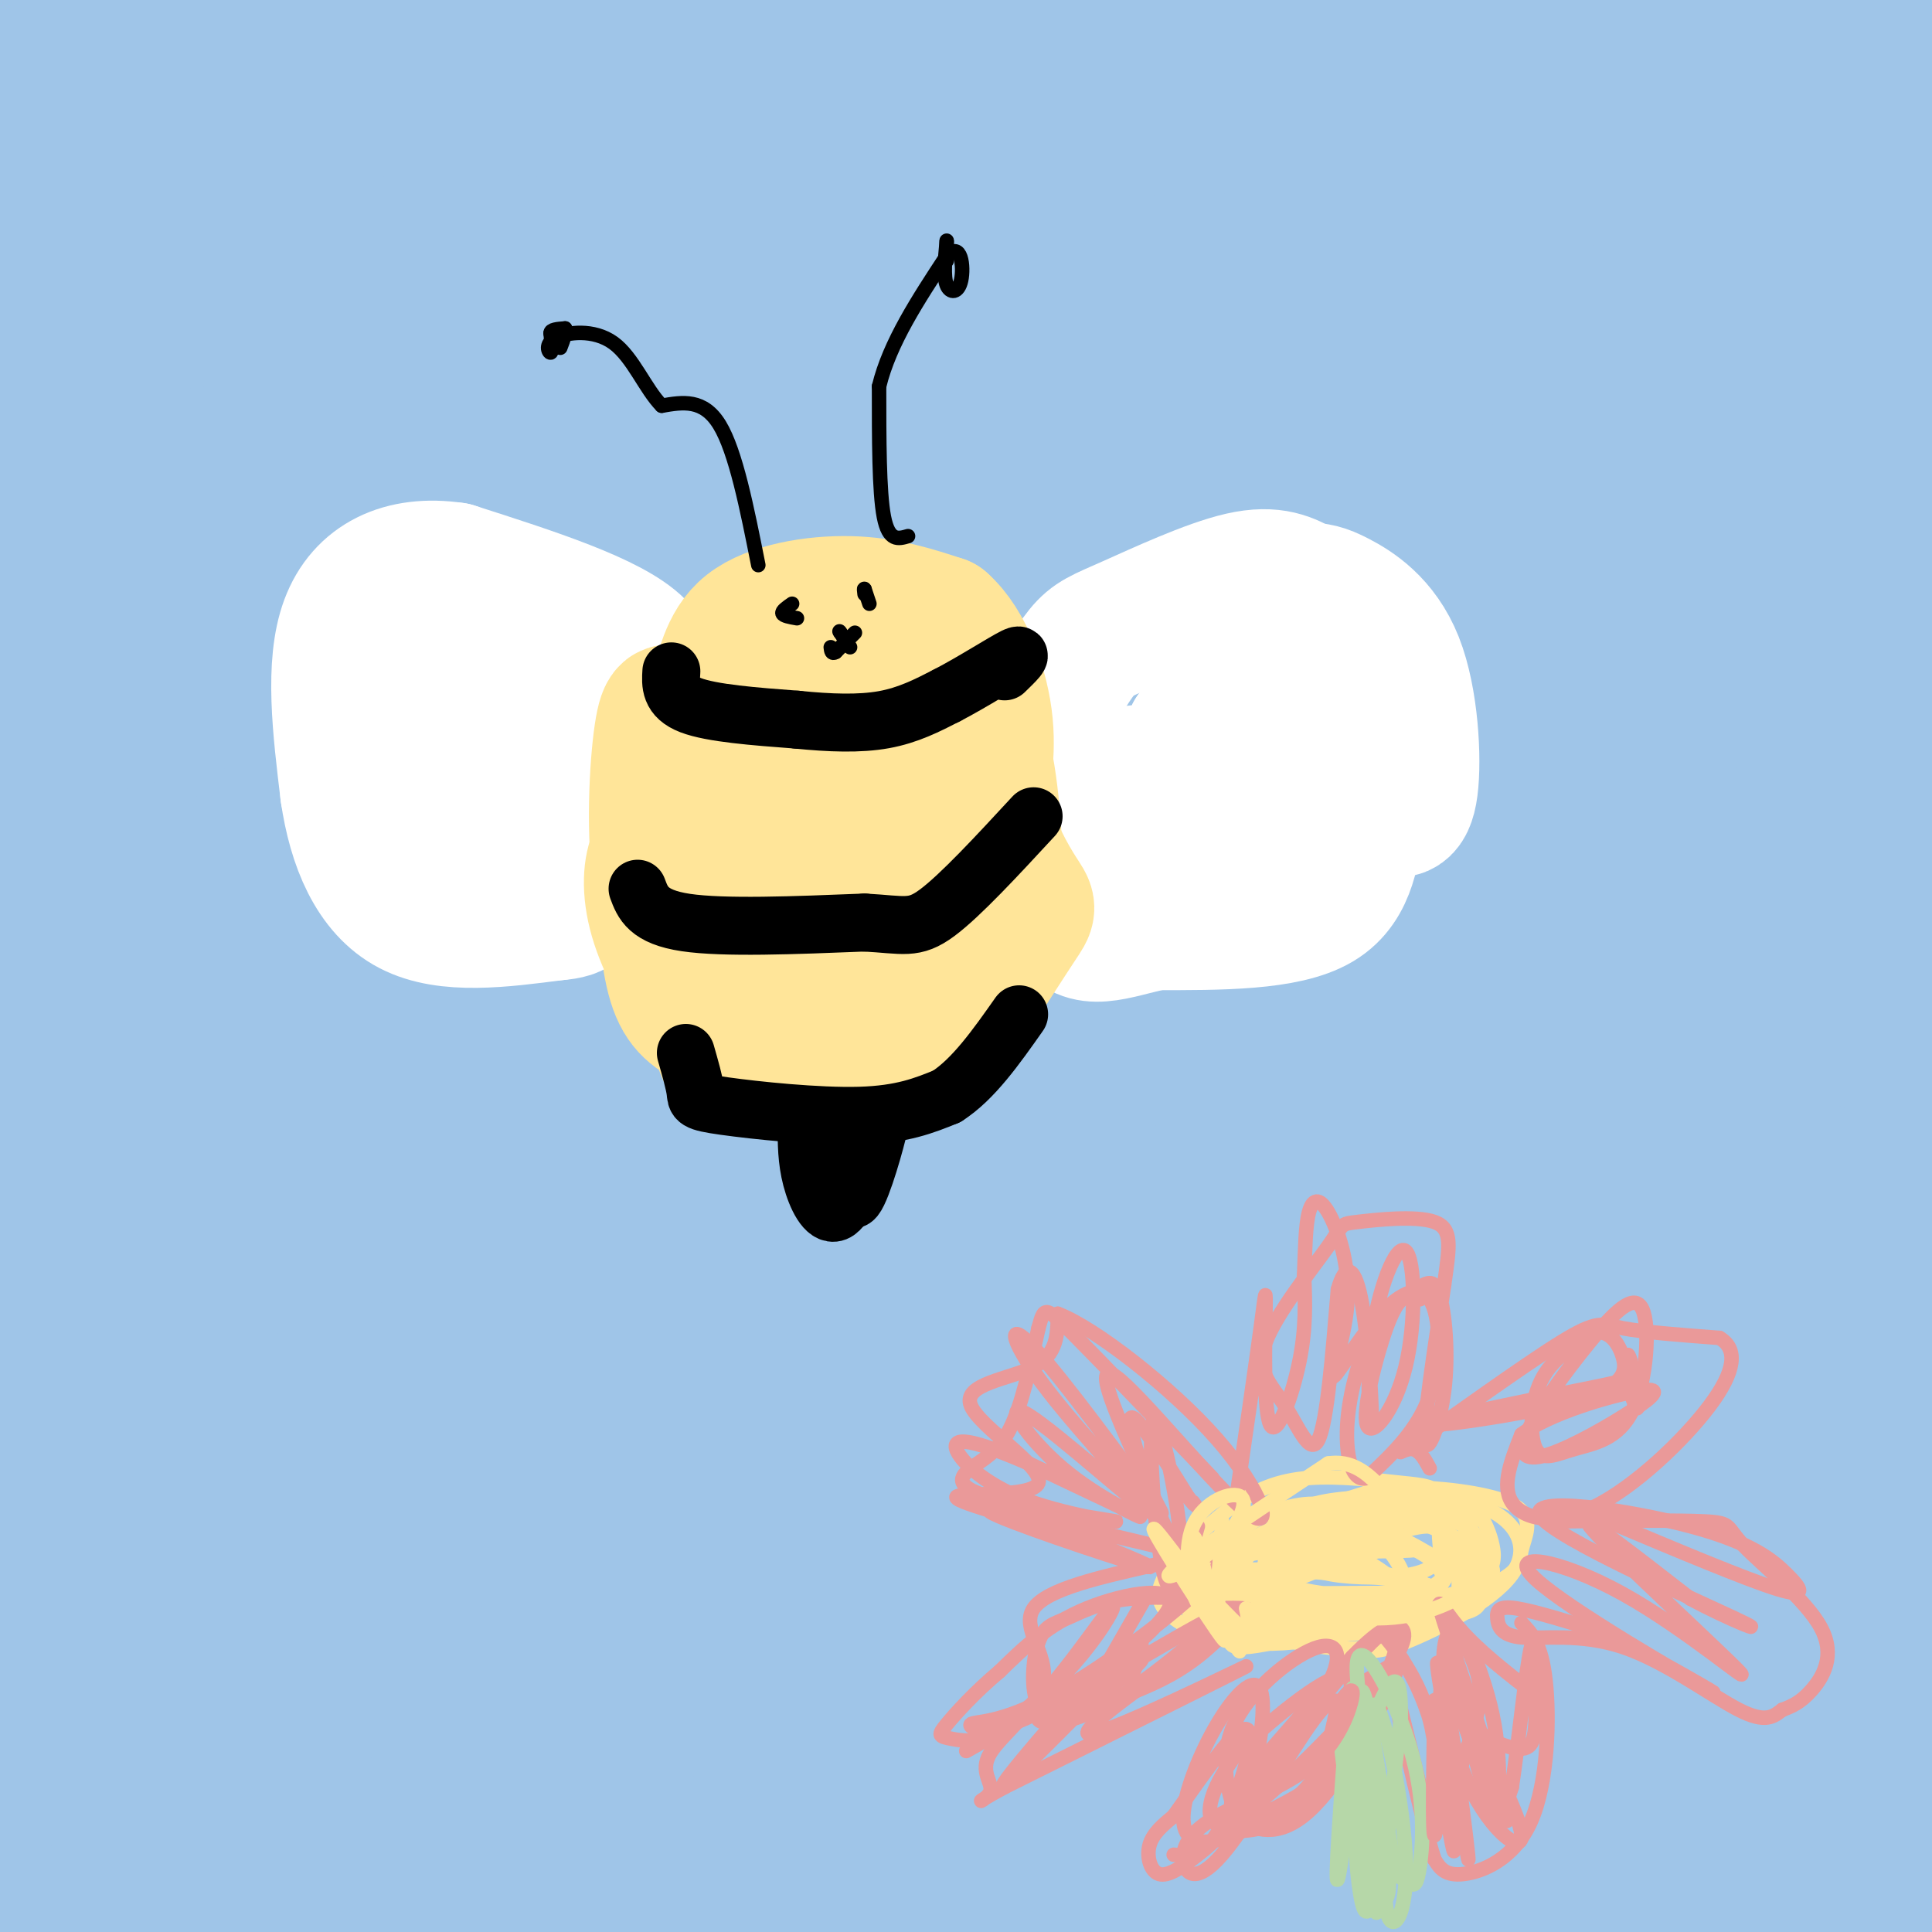 <svg viewBox='0 0 400 400' version='1.1' xmlns='http://www.w3.org/2000/svg' xmlns:xlink='http://www.w3.org/1999/xlink'><rect x="0" y="0" width="400" height="400" fill="#808080" stroke="none"/><g fill='none' stroke='#9fc5e8' stroke-width='28' stroke-linecap='round' stroke-linejoin='round'><path d='M58,57c-1.168,-1.247 -2.335,-2.495 4,-4c6.335,-1.505 20.174,-3.268 22,-4c1.826,-0.732 -8.360,-0.432 36,-2c44.360,-1.568 143.268,-5.003 206,-4c62.732,1.003 89.290,6.446 100,10c10.710,3.554 5.572,5.221 -23,3c-28.572,-2.221 -80.577,-8.329 -176,-8c-95.423,0.329 -234.264,7.094 -252,5c-17.736,-2.094 85.632,-13.047 189,-24'/><path d='M164,29c85.471,-4.532 204.650,-3.861 243,-5c38.350,-1.139 -4.128,-4.088 -20,-6c-15.872,-1.912 -5.138,-2.788 -39,-4c-33.862,-1.212 -112.320,-2.761 -147,-4c-34.680,-1.239 -25.582,-2.168 -66,3c-40.418,5.168 -130.352,16.432 -172,21c-41.648,4.568 -35.011,2.439 -23,-2c12.011,-4.439 29.395,-11.190 49,-16c19.605,-4.810 41.432,-7.680 108,-9c66.568,-1.320 177.877,-1.092 238,0c60.123,1.092 69.062,3.046 78,5'/><path d='M413,12c10.887,1.608 -0.895,3.128 -40,0c-39.105,-3.128 -105.533,-10.904 -162,-15c-56.467,-4.096 -102.972,-4.514 -160,-1c-57.028,3.514 -124.579,10.958 -145,16c-20.421,5.042 6.287,7.681 41,7c34.713,-0.681 77.432,-4.684 190,-1c112.568,3.684 294.987,15.053 310,15c15.013,-0.053 -137.378,-11.530 -211,-16c-73.622,-4.470 -68.475,-1.934 -95,1c-26.525,2.934 -84.721,6.267 -131,12c-46.279,5.733 -80.639,13.867 -115,22'/><path d='M-105,52c-21.416,4.887 -17.456,6.105 -14,7c3.456,0.895 6.406,1.469 -2,5c-8.406,3.531 -28.170,10.021 28,10c56.170,-0.021 188.274,-6.552 308,-7c119.726,-0.448 227.075,5.189 196,3c-31.075,-2.189 -200.573,-12.202 -269,-17c-68.427,-4.798 -35.783,-4.380 -76,-1c-40.217,3.380 -153.297,9.724 -199,13c-45.703,3.276 -24.031,3.486 29,3c53.031,-0.486 137.421,-1.666 201,-1c63.579,0.666 106.348,3.179 151,8c44.652,4.821 91.186,11.949 125,18c33.814,6.051 54.907,11.026 76,16'/><path d='M449,109c18.204,3.689 25.713,4.913 21,6c-4.713,1.087 -21.648,2.037 -54,-1c-32.352,-3.037 -80.122,-10.063 -128,-14c-47.878,-3.937 -95.864,-4.786 -133,-6c-37.136,-1.214 -63.423,-2.792 -110,0c-46.577,2.792 -113.445,9.956 -156,16c-42.555,6.044 -60.796,10.969 -69,14c-8.204,3.031 -6.371,4.166 26,1c32.371,-3.166 95.279,-10.635 166,-14c70.721,-3.365 149.254,-2.627 210,-2c60.746,0.627 103.705,1.143 141,5c37.295,3.857 68.927,11.053 85,15c16.073,3.947 16.586,4.643 -22,3c-38.586,-1.643 -116.270,-5.626 -156,-8c-39.730,-2.374 -41.504,-3.139 -107,-1c-65.496,2.139 -194.713,7.183 -261,12c-66.287,4.817 -69.643,9.409 -73,14'/><path d='M-171,149c-30.503,4.021 -70.260,7.074 -19,4c51.260,-3.074 193.537,-12.273 266,-16c72.463,-3.727 75.113,-1.981 115,2c39.887,3.981 117.013,10.196 179,18c61.987,7.804 108.835,17.196 87,15c-21.835,-2.196 -112.354,-15.982 -198,-21c-85.646,-5.018 -166.419,-1.270 -217,0c-50.581,1.270 -70.969,0.063 -109,4c-38.031,3.937 -93.704,13.019 -112,18c-18.296,4.981 0.787,5.861 52,5c51.213,-0.861 134.557,-3.463 228,0c93.443,3.463 196.984,12.989 254,20c57.016,7.011 67.508,11.505 78,16'/><path d='M433,214c27.640,4.534 57.738,7.870 3,0c-54.738,-7.870 -194.314,-26.945 -298,-35c-103.686,-8.055 -171.481,-5.089 -222,-1c-50.519,4.089 -83.760,9.300 -85,12c-1.240,2.700 29.521,2.888 71,1c41.479,-1.888 93.677,-5.854 133,-8c39.323,-2.146 65.772,-2.474 108,0c42.228,2.474 100.234,7.750 159,10c58.766,2.250 118.291,1.474 136,-2c17.709,-3.474 -6.397,-9.647 -23,-15c-16.603,-5.353 -25.703,-9.886 -70,-17c-44.297,-7.114 -123.789,-16.810 -187,-21c-63.211,-4.190 -110.139,-2.876 -150,0c-39.861,2.876 -72.655,7.313 -92,10c-19.345,2.687 -25.241,3.625 -20,6c5.241,2.375 21.621,6.188 38,10'/><path d='M-66,164c34.326,1.594 101.142,0.578 200,14c98.858,13.422 229.758,41.283 275,50c45.242,8.717 4.826,-1.710 -16,-8c-20.826,-6.290 -22.061,-8.445 -64,-17c-41.939,-8.555 -124.583,-23.511 -183,-31c-58.417,-7.489 -92.606,-7.512 -123,-7c-30.394,0.512 -56.992,1.559 -67,3c-10.008,1.441 -3.424,3.277 31,4c34.424,0.723 96.689,0.334 145,3c48.311,2.666 82.667,8.386 138,13c55.333,4.614 131.642,8.120 154,7c22.358,-1.120 -9.236,-6.866 -18,-9c-8.764,-2.134 5.300,-0.654 -25,-6c-30.300,-5.346 -104.965,-17.516 -150,-23c-45.035,-5.484 -60.438,-4.281 -79,-3c-18.562,1.281 -40.281,2.641 -62,4'/><path d='M90,158c-19.070,2.483 -35.744,6.692 -37,9c-1.256,2.308 12.908,2.716 -1,4c-13.908,1.284 -55.886,3.444 32,8c87.886,4.556 305.638,11.508 294,14c-11.638,2.492 -252.666,0.526 -309,-2c-56.334,-2.526 72.027,-5.610 169,-5c96.973,0.610 162.560,4.916 193,6c30.440,1.084 25.734,-1.054 25,-2c-0.734,-0.946 2.505,-0.699 3,-2c0.495,-1.301 -1.752,-4.151 -4,-7'/><path d='M455,181c-8.494,-4.213 -27.729,-11.244 -44,-16c-16.271,-4.756 -29.576,-7.237 -54,-12c-24.424,-4.763 -59.965,-11.809 -93,-17c-33.035,-5.191 -63.563,-8.529 -83,-10c-19.437,-1.471 -27.784,-1.077 -10,0c17.784,1.077 61.697,2.837 127,10c65.303,7.163 151.995,19.730 170,21c18.005,1.270 -32.677,-8.756 -69,-15c-36.323,-6.244 -58.287,-8.707 -105,-10c-46.713,-1.293 -118.174,-1.416 -158,0c-39.826,1.416 -48.017,4.371 -70,9c-21.983,4.629 -57.758,10.931 -80,17c-22.242,6.069 -30.950,11.903 -29,16c1.950,4.097 14.557,6.456 49,6c34.443,-0.456 90.721,-3.728 147,-7'/><path d='M153,173c61.684,-1.138 142.393,-0.483 175,-1c32.607,-0.517 17.111,-2.207 36,3c18.889,5.207 72.162,17.312 94,23c21.838,5.688 12.239,4.958 6,5c-6.239,0.042 -9.120,0.857 -4,3c5.120,2.143 18.240,5.613 -43,1c-61.240,-4.613 -196.841,-17.308 -255,-23c-58.159,-5.692 -38.875,-4.381 -77,-1c-38.125,3.381 -133.659,8.833 -181,13c-47.341,4.167 -46.491,7.051 -42,10c4.491,2.949 12.622,5.965 17,8c4.378,2.035 5.004,3.091 66,2c60.996,-1.091 182.364,-4.328 283,1c100.636,5.328 180.542,19.222 205,22c24.458,2.778 -6.530,-5.560 -44,-15c-37.470,-9.440 -81.420,-19.983 -131,-26c-49.580,-6.017 -104.790,-7.509 -160,-9'/><path d='M98,189c-49.296,-1.438 -92.535,-0.532 -133,2c-40.465,2.532 -78.157,6.690 -108,9c-29.843,2.310 -51.839,2.772 10,7c61.839,4.228 207.513,12.221 290,18c82.487,5.779 101.787,9.344 151,18c49.213,8.656 128.340,22.402 158,27c29.660,4.598 9.853,0.048 -2,-4c-11.853,-4.048 -15.753,-7.595 -62,-18c-46.247,-10.405 -134.840,-27.668 -186,-37c-51.160,-9.332 -64.886,-10.731 -103,-12c-38.114,-1.269 -100.618,-2.407 -136,-3c-35.382,-0.593 -43.644,-0.642 -56,2c-12.356,2.642 -28.807,7.976 -54,9c-25.193,1.024 -59.129,-2.263 12,6c71.129,8.263 247.323,28.075 339,40c91.677,11.925 98.839,15.962 106,20'/><path d='M324,273c55.341,10.533 140.693,26.865 142,25c1.307,-1.865 -81.431,-21.927 -146,-34c-64.569,-12.073 -110.967,-16.157 -140,-20c-29.033,-3.843 -40.700,-7.444 -104,-8c-63.300,-0.556 -178.233,1.934 -177,2c1.233,0.066 118.633,-2.293 183,-3c64.367,-0.707 75.702,0.236 142,10c66.298,9.764 187.561,28.348 208,31c20.439,2.652 -59.944,-10.629 -117,-18c-57.056,-7.371 -90.784,-8.831 -140,-11c-49.216,-2.169 -113.919,-5.048 -168,-4c-54.081,1.048 -97.541,6.024 -141,11'/><path d='M-134,254c-36.780,4.753 -58.229,11.136 -4,15c54.229,3.864 184.138,5.209 278,13c93.862,7.791 151.679,22.028 200,30c48.321,7.972 87.147,9.677 95,7c7.853,-2.677 -15.267,-9.738 -40,-17c-24.733,-7.262 -51.078,-14.725 -81,-19c-29.922,-4.275 -63.420,-5.363 -94,-10c-30.580,-4.637 -58.241,-12.824 -93,-16c-34.759,-3.176 -76.618,-1.342 -119,1c-42.382,2.342 -85.289,5.190 -106,8c-20.711,2.810 -19.226,5.582 30,7c49.226,1.418 146.195,1.483 211,2c64.805,0.517 97.448,1.485 151,7c53.552,5.515 128.015,15.576 140,16c11.985,0.424 -38.507,-8.788 -89,-18'/><path d='M345,280c-58.858,-8.820 -161.504,-21.869 -234,-24c-72.496,-2.131 -114.844,6.654 -146,13c-31.156,6.346 -51.121,10.251 -59,12c-7.879,1.749 -3.671,1.343 4,4c7.671,2.657 18.805,8.378 53,9c34.195,0.622 91.451,-3.854 201,8c109.549,11.854 271.391,40.039 294,41c22.609,0.961 -94.016,-25.300 -184,-39c-89.984,-13.700 -153.325,-14.837 -216,-14c-62.675,0.837 -124.682,3.648 -157,5c-32.318,1.352 -34.948,1.243 19,5c53.948,3.757 164.474,11.378 275,19'/><path d='M195,319c100.804,14.228 215.313,40.297 243,46c27.687,5.703 -31.450,-8.960 -96,-22c-64.550,-13.040 -134.514,-24.456 -193,-30c-58.486,-5.544 -105.496,-5.216 -140,-5c-34.504,0.216 -56.503,0.322 -70,2c-13.497,1.678 -18.493,4.930 -37,7c-18.507,2.070 -50.524,2.958 12,13c62.524,10.042 219.591,29.238 292,38c72.409,8.762 60.162,7.091 92,14c31.838,6.909 107.761,22.398 97,20c-10.761,-2.398 -108.205,-22.684 -159,-33c-50.795,-10.316 -54.941,-10.662 -93,-14c-38.059,-3.338 -110.029,-9.669 -182,-16'/><path d='M-39,339c-36.961,-2.756 -38.363,-1.646 -20,-2c18.363,-0.354 56.492,-2.171 162,8c105.508,10.171 278.397,32.332 330,34c51.603,1.668 -18.079,-17.156 -77,-30c-58.921,-12.844 -107.080,-19.707 -133,-24c-25.920,-4.293 -29.602,-6.016 -62,-7c-32.398,-0.984 -93.512,-1.229 -137,2c-43.488,3.229 -69.350,9.931 -78,13c-8.650,3.069 -0.089,2.504 0,5c0.089,2.496 -8.294,8.054 47,16c55.294,7.946 174.267,18.281 259,30c84.733,11.719 135.227,24.822 154,29c18.773,4.178 5.823,-0.567 -9,-7c-14.823,-6.433 -31.521,-14.552 -65,-23c-33.479,-8.448 -83.740,-17.224 -134,-26'/><path d='M198,357c-30.868,-6.494 -41.037,-9.730 -108,-16c-66.963,-6.270 -190.720,-15.575 -122,-5c68.720,10.575 329.916,41.029 417,48c87.084,6.971 0.054,-9.542 -59,-21c-59.054,-11.458 -90.133,-17.861 -120,-22c-29.867,-4.139 -58.522,-6.015 -84,-7c-25.478,-0.985 -47.778,-1.080 -67,0c-19.222,1.080 -35.368,3.334 -39,6c-3.632,2.666 5.248,5.745 2,8c-3.248,2.255 -18.623,3.687 40,9c58.623,5.313 191.245,14.507 238,16c46.755,1.493 7.644,-4.716 -12,-8c-19.644,-3.284 -19.822,-3.642 -20,-4'/><path d='M264,361c-21.210,-3.423 -64.236,-9.979 -97,-13c-32.764,-3.021 -55.265,-2.506 -71,-1c-15.735,1.506 -24.705,4.002 -36,5c-11.295,0.998 -24.917,0.499 17,7c41.917,6.501 139.372,20.001 148,21c8.628,0.999 -71.571,-10.503 -111,-16c-39.429,-5.497 -38.087,-4.990 -53,-3c-14.913,1.990 -46.082,5.461 -55,9c-8.918,3.539 4.414,7.144 16,8c11.586,0.856 21.427,-1.039 59,3c37.573,4.039 102.878,14.011 110,15c7.122,0.989 -43.939,-7.006 -95,-15'/><path d='M96,381c-50.729,-4.148 -130.053,-7.017 -105,-4c25.053,3.017 154.482,11.919 197,13c42.518,1.081 -1.875,-5.658 -71,-10c-69.125,-4.342 -162.982,-6.288 -139,-1c23.982,5.288 165.803,17.808 175,21c9.197,3.192 -114.229,-2.945 -159,-5c-44.771,-2.055 -10.885,-0.027 23,2'/><path d='M17,397c31.167,0.327 97.584,0.143 156,2c58.416,1.857 108.833,5.754 60,5c-48.833,-0.754 -196.914,-6.161 -214,-9c-17.086,-2.839 96.823,-3.111 159,-2c62.177,1.111 72.622,3.603 83,6c10.378,2.397 20.689,4.698 31,7'/></g>
<g fill='none' stroke='#ffe599' stroke-width='28' stroke-linecap='round' stroke-linejoin='round'><path d='M151,191c-2.082,-0.415 -4.163,-0.829 -5,-2c-0.837,-1.171 -0.429,-3.098 0,-11c0.429,-7.902 0.877,-21.780 6,-30c5.123,-8.220 14.919,-10.781 20,-7c5.081,3.781 5.447,13.905 5,22c-0.447,8.095 -1.708,14.161 -3,20c-1.292,5.839 -2.614,11.452 -5,15c-2.386,3.548 -5.835,5.032 -8,7c-2.165,1.968 -3.047,4.419 -4,0c-0.953,-4.419 -1.976,-15.710 -3,-27'/><path d='M154,178c0.141,-10.156 1.992,-22.045 6,-28c4.008,-5.955 10.172,-5.974 14,-5c3.828,0.974 5.319,2.941 7,10c1.681,7.059 3.553,19.209 2,30c-1.553,10.791 -6.532,20.221 -11,24c-4.468,3.779 -8.426,1.905 -11,1c-2.574,-0.905 -3.763,-0.841 -7,-4c-3.237,-3.159 -8.521,-9.542 -11,-15c-2.479,-5.458 -2.153,-9.991 -1,-15c1.153,-5.009 3.134,-10.493 6,-16c2.866,-5.507 6.619,-11.035 10,-14c3.381,-2.965 6.392,-3.367 12,-3c5.608,0.367 13.815,1.502 19,3c5.185,1.498 7.348,3.357 9,10c1.652,6.643 2.793,18.069 3,26c0.207,7.931 -0.521,12.366 -5,18c-4.479,5.634 -12.708,12.467 -19,15c-6.292,2.533 -10.646,0.767 -15,-1'/><path d='M162,214c-4.963,-3.234 -9.869,-10.819 -12,-19c-2.131,-8.181 -1.485,-16.957 -1,-26c0.485,-9.043 0.810,-18.354 4,-23c3.190,-4.646 9.244,-4.627 17,-3c7.756,1.627 17.214,4.863 22,8c4.786,3.137 4.901,6.175 6,11c1.099,4.825 3.183,11.437 1,20c-2.183,8.563 -8.634,19.079 -13,25c-4.366,5.921 -6.647,7.249 -10,8c-3.353,0.751 -7.777,0.926 -12,2c-4.223,1.074 -8.245,3.047 -11,-4c-2.755,-7.047 -4.242,-23.114 -4,-34c0.242,-10.886 2.213,-16.589 3,-21c0.787,-4.411 0.390,-7.528 2,-11c1.610,-3.472 5.227,-7.298 10,-9c4.773,-1.702 10.702,-1.281 16,2c5.298,3.281 9.965,9.422 13,15c3.035,5.578 4.439,10.594 5,16c0.561,5.406 0.281,11.203 0,17'/><path d='M198,188c-0.911,5.392 -3.189,10.370 -6,15c-2.811,4.630 -6.154,8.910 -11,11c-4.846,2.090 -11.196,1.988 -15,0c-3.804,-1.988 -5.061,-5.864 -7,-9c-1.939,-3.136 -4.559,-5.534 -5,-14c-0.441,-8.466 1.297,-23.001 2,-31c0.703,-7.999 0.370,-9.463 3,-14c2.630,-4.537 8.222,-12.149 13,-15c4.778,-2.851 8.741,-0.943 12,1c3.259,1.943 5.815,3.922 8,7c2.185,3.078 4.001,7.256 6,14c1.999,6.744 4.183,16.054 -1,28c-5.183,11.946 -17.733,26.527 -25,33c-7.267,6.473 -9.252,4.836 -13,3c-3.748,-1.836 -9.258,-3.873 -13,-6c-3.742,-2.127 -5.714,-4.343 -7,-11c-1.286,-6.657 -1.885,-17.754 -1,-26c0.885,-8.246 3.253,-13.642 7,-19c3.747,-5.358 8.874,-10.679 14,-16'/><path d='M159,139c4.669,-3.481 9.340,-4.185 16,-2c6.660,2.185 15.307,7.258 20,11c4.693,3.742 5.430,6.153 6,12c0.570,5.847 0.973,15.131 -1,23c-1.973,7.869 -6.321,14.322 -9,19c-2.679,4.678 -3.689,7.582 -10,11c-6.311,3.418 -17.924,7.349 -24,8c-6.076,0.651 -6.615,-1.977 -8,-6c-1.385,-4.023 -3.617,-9.442 -5,-13c-1.383,-3.558 -1.916,-5.254 1,-16c2.916,-10.746 9.283,-30.542 12,-39c2.717,-8.458 1.785,-5.578 6,-4c4.215,1.578 13.578,1.854 19,3c5.422,1.146 6.903,3.163 9,6c2.097,2.837 4.809,6.494 6,12c1.191,5.506 0.861,12.859 -1,20c-1.861,7.141 -5.251,14.069 -9,20c-3.749,5.931 -7.855,10.866 -11,14c-3.145,3.134 -5.327,4.467 -8,4c-2.673,-0.467 -5.836,-2.733 -9,-5'/><path d='M159,217c-2.333,-5.167 -3.667,-15.583 -5,-26'/></g>
<g fill='none' stroke='#ffffff' stroke-width='28' stroke-linecap='round' stroke-linejoin='round'><path d='M134,148c-2.222,1.200 -4.444,2.400 -3,0c1.444,-2.400 6.556,-8.400 1,-14c-5.556,-5.600 -21.778,-10.800 -38,-16'/><path d='M94,118c-10.800,-1.600 -18.800,2.400 -22,11c-3.200,8.600 -1.600,21.800 0,35'/><path d='M72,164c1.556,10.733 5.444,20.067 13,24c7.556,3.933 18.778,2.467 30,1'/><path d='M115,189c5.583,-0.403 4.541,-1.912 3,-3c-1.541,-1.088 -3.580,-1.757 -5,-7c-1.420,-5.243 -2.220,-15.060 -4,-21c-1.780,-5.940 -4.539,-8.005 -4,-6c0.539,2.005 4.376,8.078 6,13c1.624,4.922 1.035,8.692 -1,7c-2.035,-1.692 -5.518,-8.846 -9,-16'/><path d='M101,156c-2.070,-3.861 -2.744,-5.513 -3,-8c-0.256,-2.487 -0.093,-5.809 3,-1c3.093,4.809 9.118,17.750 10,23c0.882,5.250 -3.377,2.809 -6,2c-2.623,-0.809 -3.610,0.014 -6,-5c-2.390,-5.014 -6.184,-15.865 -7,-21c-0.816,-5.135 1.345,-4.556 5,-2c3.655,2.556 8.804,7.087 12,11c3.196,3.913 4.437,7.207 3,11c-1.437,3.793 -5.554,8.084 -5,5c0.554,-3.084 5.777,-13.542 11,-24'/><path d='M118,147c3.617,-3.743 7.160,-1.100 6,5c-1.160,6.100 -7.022,15.656 -8,16c-0.978,0.344 2.929,-8.523 6,-13c3.071,-4.477 5.306,-4.565 5,-1c-0.306,3.565 -3.153,10.782 -6,18'/><path d='M121,172c-1.500,2.833 -2.250,0.917 -3,-1'/><path d='M216,148c2.857,-5.095 5.714,-10.190 8,-13c2.286,-2.810 4.000,-3.333 10,-6c6.000,-2.667 16.286,-7.476 23,-9c6.714,-1.524 9.857,0.238 13,2'/><path d='M270,122c2.933,0.376 3.766,0.317 7,2c3.234,1.683 8.871,5.107 12,13c3.129,7.893 3.751,20.255 3,26c-0.751,5.745 -2.876,4.872 -5,4'/><path d='M287,167c-2.060,0.619 -4.708,0.167 -6,4c-1.292,3.833 -1.226,11.952 -8,16c-6.774,4.048 -20.387,4.024 -34,4'/><path d='M239,191c-8.905,1.917 -14.167,4.708 -18,-1c-3.833,-5.708 -6.238,-19.917 -6,-23c0.238,-3.083 3.119,4.958 6,13'/><path d='M221,180c1.058,-2.813 0.703,-16.345 3,-17c2.297,-0.655 7.244,11.567 9,11c1.756,-0.567 0.319,-13.922 2,-14c1.681,-0.078 6.480,13.121 9,14c2.520,0.879 2.760,-10.560 3,-22'/><path d='M247,152c2.174,2.029 6.108,18.100 8,15c1.892,-3.100 1.740,-25.373 2,-27c0.260,-1.627 0.931,17.392 3,21c2.069,3.608 5.534,-8.196 9,-20'/><path d='M269,141c1.667,-2.500 1.333,1.250 1,5'/></g>
<g fill='none' stroke='#ffe599' stroke-width='28' stroke-linecap='round' stroke-linejoin='round'><path d='M157,143c0.000,0.000 -14.000,26.000 -14,26'/><path d='M143,169c-3.640,5.295 -5.738,5.533 -7,8c-1.262,2.467 -1.686,7.164 0,13c1.686,5.836 5.482,12.810 8,15c2.518,2.190 3.759,-0.405 5,-3'/><path d='M149,202c2.536,-6.262 6.375,-20.417 11,-31c4.625,-10.583 10.036,-17.595 15,-21c4.964,-3.405 9.482,-3.202 14,-3'/><path d='M189,147c3.097,-0.451 3.841,-0.080 6,0c2.159,0.080 5.735,-0.132 8,7c2.265,7.132 3.219,21.609 3,29c-0.219,7.391 -1.609,7.695 -3,8'/><path d='M203,191c-1.583,4.762 -4.042,12.667 -7,17c-2.958,4.333 -6.417,5.095 -14,5c-7.583,-0.095 -19.292,-1.048 -31,-2'/><path d='M151,211c-5.679,-0.322 -4.378,-0.128 -6,-4c-1.622,-3.872 -6.167,-11.812 -8,-23c-1.833,-11.188 -0.952,-25.625 0,-32c0.952,-6.375 1.976,-4.687 3,-3'/><path d='M140,149c2.126,-1.128 5.941,-2.447 8,-6c2.059,-3.553 2.362,-9.341 7,-13c4.638,-3.659 13.611,-5.188 21,-5c7.389,0.188 13.195,2.094 19,4'/><path d='M195,129c5.082,4.471 8.287,13.648 9,21c0.713,7.352 -1.067,12.878 0,19c1.067,6.122 4.979,12.841 7,16c2.021,3.159 2.149,2.760 0,6c-2.149,3.240 -6.574,10.120 -11,17'/><path d='M200,208c-4.833,4.333 -11.417,6.667 -18,9'/></g>
<g fill='none' stroke='#000000' stroke-width='12' stroke-linecap='round' stroke-linejoin='round'><path d='M139,139c-0.167,2.667 -0.333,5.333 4,7c4.333,1.667 13.167,2.333 22,3'/><path d='M165,149c6.844,0.689 12.956,0.911 18,0c5.044,-0.911 9.022,-2.956 13,-5'/><path d='M196,144c5.222,-2.689 11.778,-6.911 14,-8c2.222,-1.089 0.111,0.956 -2,3'/><path d='M132,184c1.083,2.917 2.167,5.833 10,7c7.833,1.167 22.417,0.583 37,0'/><path d='M179,191c8.200,0.444 10.200,1.556 15,-2c4.800,-3.556 12.400,-11.778 20,-20'/><path d='M142,218c0.893,3.125 1.786,6.250 2,8c0.214,1.750 -0.250,2.125 6,3c6.250,0.875 19.214,2.250 28,2c8.786,-0.250 13.393,-2.125 18,-4'/><path d='M196,227c5.500,-3.500 10.250,-10.250 15,-17'/><path d='M167,233c0.000,3.600 0.000,7.200 1,11c1.000,3.800 3.000,7.800 5,7c2.000,-0.800 4.000,-6.400 6,-12'/><path d='M179,239c1.881,-4.238 3.583,-8.833 3,-6c-0.583,2.833 -3.452,13.095 -5,15c-1.548,1.905 -1.774,-4.548 -2,-11'/><path d='M175,237c-0.500,-1.500 -0.750,0.250 -1,2'/></g>
<g fill='none' stroke='#000000' stroke-width='3' stroke-linecap='round' stroke-linejoin='round'><path d='M163,126c0.000,0.000 0.100,0.100 0.1,0.1'/><path d='M165,128c-1.417,-0.250 -2.833,-0.500 -3,-1c-0.167,-0.500 0.917,-1.250 2,-2'/><path d='M180,125c0.000,0.000 -1.000,-3.000 -1,-3'/><path d='M179,122c-0.167,-0.333 -0.083,0.333 0,1'/><path d='M177,131c0.000,0.000 -4.000,4.000 -4,4'/><path d='M173,135c-0.833,0.500 -0.917,-0.250 -1,-1'/><path d='M176,134c0.000,0.000 -2.000,-3.000 -2,-3'/><path d='M174,131c-0.333,-0.500 -0.167,-0.250 0,0'/><path d='M157,117c-2.333,-11.750 -4.667,-23.500 -8,-29c-3.333,-5.500 -7.667,-4.750 -12,-4'/><path d='M137,84c-3.410,-3.442 -5.935,-10.046 -10,-13c-4.065,-2.954 -9.671,-2.257 -12,-1c-2.329,1.257 -1.380,3.073 -1,3c0.380,-0.073 0.190,-2.037 0,-4'/><path d='M114,69c0.607,-0.060 2.125,1.792 2,2c-0.125,0.208 -1.893,-1.226 -2,-2c-0.107,-0.774 1.446,-0.887 3,-1'/><path d='M117,68c0.333,0.500 -0.333,2.250 -1,4'/><path d='M188,111c-2.000,0.583 -4.000,1.167 -5,-4c-1.000,-5.167 -1.000,-16.083 -1,-27'/><path d='M182,80c2.167,-9.000 8.083,-18.000 14,-27'/><path d='M196,53c3.024,-3.214 3.583,2.250 3,5c-0.583,2.750 -2.310,2.786 -3,1c-0.690,-1.786 -0.345,-5.393 0,-9'/><path d='M196,50c0.000,-0.833 0.000,1.583 0,4'/></g>
<g fill='none' stroke='#ffe599' stroke-width='3' stroke-linecap='round' stroke-linejoin='round'><path d='M278,312c7.856,1.135 15.712,2.271 21,5c5.288,2.729 8.009,7.053 7,11c-1.009,3.947 -5.747,7.519 -13,9c-7.253,1.481 -17.022,0.872 -22,0c-4.978,-0.872 -5.165,-2.006 -7,-4c-1.835,-1.994 -5.317,-4.849 -3,-8c2.317,-3.151 10.434,-6.597 16,-8c5.566,-1.403 8.580,-0.763 14,2c5.420,2.763 13.247,7.648 15,11c1.753,3.352 -2.566,5.172 -14,4c-11.434,-1.172 -29.981,-5.335 -36,-8c-6.019,-2.665 0.491,-3.833 7,-5'/><path d='M263,321c9.930,1.054 31.253,6.190 36,9c4.747,2.810 -7.084,3.294 -15,3c-7.916,-0.294 -11.918,-1.365 -17,-2c-5.082,-0.635 -11.246,-0.834 -3,-1c8.246,-0.166 30.902,-0.298 34,0c3.098,0.298 -13.360,1.026 -23,0c-9.640,-1.026 -12.461,-3.805 -13,-6c-0.539,-2.195 1.204,-3.806 3,-5c1.796,-1.194 3.646,-1.969 9,0c5.354,1.969 14.211,6.684 16,10c1.789,3.316 -3.489,5.233 -9,6c-5.511,0.767 -11.256,0.383 -17,0'/><path d='M264,335c-4.524,-0.921 -7.334,-3.224 -9,-5c-1.666,-1.776 -2.186,-3.027 1,-6c3.186,-2.973 10.079,-7.669 18,-10c7.921,-2.331 16.869,-2.298 21,-2c4.131,0.298 3.446,0.862 4,3c0.554,2.138 2.347,5.849 1,10c-1.347,4.151 -5.833,8.740 -16,11c-10.167,2.260 -26.016,2.190 -28,-1c-1.984,-3.190 9.895,-9.500 18,-13c8.105,-3.500 12.434,-4.190 16,-5c3.566,-0.810 6.368,-1.740 9,0c2.632,1.740 5.095,6.151 6,9c0.905,2.849 0.253,4.135 -6,6c-6.253,1.865 -18.107,4.310 -26,5c-7.893,0.690 -11.827,-0.374 -14,-2c-2.173,-1.626 -2.587,-3.813 -3,-6'/><path d='M256,329c6.585,-4.841 24.549,-13.943 33,-17c8.451,-3.057 7.389,-0.070 8,2c0.611,2.070 2.893,3.224 4,6c1.107,2.776 1.038,7.176 1,10c-0.038,2.824 -0.044,4.074 -7,5c-6.956,0.926 -20.860,1.528 -29,1c-8.140,-0.528 -10.516,-2.188 -12,-4c-1.484,-1.812 -2.076,-3.777 -1,-6c1.076,-2.223 3.820,-4.703 9,-7c5.180,-2.297 12.794,-4.411 19,-5c6.206,-0.589 11.002,0.345 15,2c3.998,1.655 7.198,4.030 10,6c2.802,1.970 5.207,3.534 0,6c-5.207,2.466 -18.025,5.832 -30,9c-11.975,3.168 -23.107,6.138 -21,2c2.107,-4.138 17.452,-15.383 26,-21c8.548,-5.617 10.299,-5.605 13,-5c2.701,0.605 6.350,1.802 10,3'/><path d='M304,316c2.400,2.360 3.399,6.760 2,11c-1.399,4.240 -5.196,8.321 -11,11c-5.804,2.679 -13.616,3.955 -21,3c-7.384,-0.955 -14.342,-4.139 -18,-6c-3.658,-1.861 -4.018,-2.397 -2,-6c2.018,-3.603 6.413,-10.274 11,-14c4.587,-3.726 9.364,-4.506 17,-5c7.636,-0.494 18.130,-0.702 25,2c6.870,2.702 10.115,8.315 6,14c-4.115,5.685 -15.590,11.443 -22,14c-6.410,2.557 -7.753,1.915 -15,1c-7.247,-0.915 -20.397,-2.102 -25,-6c-4.603,-3.898 -0.659,-10.509 3,-15c3.659,-4.491 7.032,-6.864 16,-8c8.968,-1.136 23.530,-1.037 30,0c6.470,1.037 4.849,3.010 4,5c-0.849,1.990 -0.924,3.995 -1,6'/><path d='M303,323c-3.517,3.686 -11.810,9.899 -18,13c-6.190,3.101 -10.278,3.088 -17,3c-6.722,-0.088 -16.078,-0.251 -20,-3c-3.922,-2.749 -2.412,-8.084 4,-13c6.412,-4.916 17.725,-9.412 25,-12c7.275,-2.588 10.514,-3.269 17,-3c6.486,0.269 16.221,1.489 20,4c3.779,2.511 1.602,6.314 1,9c-0.602,2.686 0.370,4.254 -8,8c-8.370,3.746 -26.081,9.671 -39,11c-12.919,1.329 -21.044,-1.938 -25,-5c-3.956,-3.062 -3.741,-5.918 -1,-10c2.741,-4.082 8.008,-9.389 13,-13c4.992,-3.611 9.710,-5.525 16,-6c6.290,-0.475 14.152,0.489 19,1c4.848,0.511 6.681,0.570 9,3c2.319,2.430 5.124,7.231 6,11c0.876,3.769 -0.178,6.505 -3,9c-2.822,2.495 -7.411,4.747 -12,7'/><path d='M290,337c-7.463,1.499 -20.121,1.748 -27,2c-6.879,0.252 -7.979,0.509 -9,-3c-1.021,-3.509 -1.963,-10.784 -1,-15c0.963,-4.216 3.830,-5.372 8,-7c4.170,-1.628 9.644,-3.730 15,-2c5.356,1.730 10.594,7.290 13,11c2.406,3.710 1.980,5.571 -2,7c-3.980,1.429 -11.514,2.427 -17,2c-5.486,-0.427 -8.923,-2.280 -12,-4c-3.077,-1.720 -5.794,-3.306 5,-3c10.794,0.306 35.098,2.506 34,4c-1.098,1.494 -27.600,2.284 -37,2c-9.400,-0.284 -1.700,-1.642 6,-3'/><path d='M266,328c4.740,-2.053 13.590,-5.684 20,-7c6.410,-1.316 10.380,-0.316 6,0c-4.380,0.316 -17.108,-0.053 -18,1c-0.892,1.053 10.054,3.526 21,6'/></g>
<g fill='none' stroke='#ea9999' stroke-width='3' stroke-linecap='round' stroke-linejoin='round'><path d='M239,320c-18.089,-4.311 -36.178,-8.622 -34,-7c2.178,1.622 24.622,9.178 31,11c6.378,1.822 -3.311,-2.089 -13,-6'/><path d='M223,318c-8.984,-2.793 -24.943,-6.776 -25,-8c-0.057,-1.224 15.789,0.311 17,-3c1.211,-3.311 -12.212,-11.468 -14,-16c-1.788,-4.532 8.061,-5.438 13,-8c4.939,-2.562 4.970,-6.781 5,-11'/><path d='M219,272c7.434,2.764 23.518,15.174 33,26c9.482,10.826 12.360,20.069 6,15c-6.360,-5.069 -21.960,-24.448 -27,-28c-5.040,-3.552 0.480,8.724 6,21'/><path d='M237,306c2.539,6.048 5.886,10.667 1,4c-4.886,-6.667 -18.005,-24.620 -24,-31c-5.995,-6.380 -4.865,-1.185 3,9c7.865,10.185 22.467,25.362 21,25c-1.467,-0.362 -19.001,-16.262 -25,-20c-5.999,-3.738 -0.461,4.686 7,11c7.461,6.314 16.846,10.518 16,10c-0.846,-0.518 -11.923,-5.759 -23,-11'/><path d='M213,303c-7.313,-3.178 -14.095,-5.623 -15,-4c-0.905,1.623 4.066,7.314 13,11c8.934,3.686 21.830,5.366 20,5c-1.830,-0.366 -18.388,-2.779 -26,-5c-7.612,-2.221 -6.280,-4.252 -4,-6c2.280,-1.748 5.509,-3.214 8,-8c2.491,-4.786 4.246,-12.893 6,-21'/><path d='M215,275c1.200,-4.378 1.200,-4.822 7,1c5.800,5.822 17.400,17.911 29,30'/><path d='M256,310c1.984,-13.681 3.968,-27.362 5,-35c1.032,-7.638 1.112,-9.233 1,-3c-0.112,6.233 -0.415,20.293 1,23c1.415,2.707 4.547,-5.941 6,-13c1.453,-7.059 1.226,-12.530 1,-18'/><path d='M270,264c0.224,-5.517 0.283,-10.311 1,-13c0.717,-2.689 2.090,-3.273 4,0c1.910,3.273 4.356,10.402 4,18c-0.356,7.598 -3.515,15.663 -3,16c0.515,0.337 4.705,-7.054 9,-12c4.295,-4.946 8.695,-7.447 11,-4c2.305,3.447 2.516,12.842 0,20c-2.516,7.158 -7.758,12.079 -13,17'/><path d='M283,306c-3.170,1.026 -4.596,-4.910 -4,-12c0.596,-7.090 3.214,-15.336 6,-20c2.786,-4.664 5.741,-5.747 8,-7c2.259,-1.253 3.822,-2.676 5,1c1.178,3.676 1.971,12.451 1,20c-0.971,7.549 -3.706,13.871 -4,10c-0.294,-3.871 1.853,-17.936 4,-32'/><path d='M299,266c1.099,-7.890 1.845,-11.614 -2,-13c-3.845,-1.386 -12.283,-0.435 -16,0c-3.717,0.435 -2.714,0.354 -6,5c-3.286,4.646 -10.860,14.018 -13,20c-2.140,5.982 1.155,8.572 4,13c2.845,4.428 5.242,10.694 7,7c1.758,-3.694 2.879,-17.347 4,-31'/><path d='M277,267c1.602,-5.825 3.608,-4.888 5,3c1.392,7.888 2.172,22.725 2,25c-0.172,2.275 -1.296,-8.013 0,-18c1.296,-9.987 5.010,-19.673 7,-18c1.990,1.673 2.255,14.706 0,24c-2.255,9.294 -7.030,14.848 -8,12c-0.970,-2.848 1.866,-14.100 4,-20c2.134,-5.900 3.567,-6.450 5,-7'/><path d='M292,268c1.167,-1.000 1.583,0.000 2,1'/><path d='M296,304c-1.110,-2.043 -2.220,-4.086 -4,-4c-1.780,0.086 -4.230,2.301 2,-2c6.230,-4.301 21.139,-15.120 29,-20c7.861,-4.880 8.675,-3.823 13,-3c4.325,0.823 12.163,1.411 20,2'/><path d='M356,277c3.818,2.236 3.364,6.826 -2,14c-5.364,7.174 -15.636,16.931 -24,21c-8.364,4.069 -14.818,2.448 -17,-1c-2.182,-3.448 -0.091,-8.724 2,-14'/><path d='M315,297c5.563,-4.302 18.471,-8.056 24,-9c5.529,-0.944 3.679,0.921 -1,4c-4.679,3.079 -12.187,7.370 -17,9c-4.813,1.630 -6.931,0.599 -5,-4c1.931,-4.599 7.911,-12.765 13,-19c5.089,-6.235 9.286,-10.538 11,-7c1.714,3.538 0.946,14.918 -2,21c-2.946,6.082 -8.068,6.867 -12,8c-3.932,1.133 -6.674,2.613 -8,0c-1.326,-2.613 -1.236,-9.318 1,-14c2.236,-4.682 6.618,-7.341 11,-10'/><path d='M330,276c3.043,-0.852 5.150,2.019 6,5c0.850,2.981 0.442,6.073 -10,9c-10.442,2.927 -30.919,5.690 -31,5c-0.081,-0.690 20.232,-4.831 31,-7c10.768,-2.169 11.989,-2.365 12,-4c0.011,-1.635 -1.189,-4.709 -1,-3c0.189,1.709 1.768,8.203 2,10c0.232,1.797 -0.884,-1.101 -2,-4'/><path d='M337,287c-0.167,-0.500 0.417,0.250 1,1'/><path d='M321,315c13.110,-0.148 26.220,-0.297 32,0c5.780,0.297 4.230,1.038 8,5c3.770,3.962 12.861,11.144 16,17c3.139,5.856 0.325,10.388 -2,13c-2.325,2.612 -4.163,3.306 -6,4'/><path d='M369,354c-1.829,1.389 -3.403,2.862 -9,0c-5.597,-2.862 -15.218,-10.060 -24,-13c-8.782,-2.940 -16.725,-1.623 -21,-2c-4.275,-0.377 -4.882,-2.448 -5,-4c-0.118,-1.552 0.252,-2.586 4,-2c3.748,0.586 10.874,2.793 18,5'/><path d='M332,338c10.102,4.830 26.356,14.405 22,12c-4.356,-2.405 -29.322,-16.791 -36,-23c-6.678,-6.209 4.932,-4.242 18,3c13.068,7.242 27.595,19.757 24,16c-3.595,-3.757 -25.313,-23.788 -30,-29c-4.687,-5.212 7.656,4.394 20,14'/><path d='M350,331c7.983,4.342 17.940,8.197 9,4c-8.940,-4.197 -36.777,-16.445 -40,-21c-3.223,-4.555 18.167,-1.417 31,2c12.833,3.417 17.109,7.112 20,10c2.891,2.888 4.397,4.968 -2,3c-6.397,-1.968 -20.699,-7.984 -35,-14'/><path d='M315,336c2.071,2.137 4.143,4.274 5,12c0.857,7.726 0.500,21.042 -3,29c-3.500,7.958 -10.143,10.560 -14,11c-3.857,0.440 -4.929,-1.280 -6,-3'/><path d='M297,385c-3.289,-10.289 -8.511,-34.511 -9,-38c-0.489,-3.489 3.756,13.756 8,31'/><path d='M296,378c1.510,-3.327 1.285,-27.146 4,-27c2.715,0.146 8.371,24.257 8,23c-0.371,-1.257 -6.770,-27.883 -7,-35c-0.230,-7.117 5.707,5.276 8,16c2.293,10.724 0.941,19.778 1,22c0.059,2.222 1.530,-2.389 3,-7'/><path d='M313,370c1.298,-8.290 3.045,-25.514 4,-29c0.955,-3.486 1.120,6.768 1,13c-0.120,6.232 -0.526,8.444 -4,8c-3.474,-0.444 -10.017,-3.544 -13,-9c-2.983,-5.456 -2.408,-13.266 -1,-15c1.408,-1.734 3.648,2.610 5,6c1.352,3.390 1.815,5.826 1,10c-0.815,4.174 -2.907,10.087 -5,16'/><path d='M281,349c1.480,-0.842 2.960,-1.684 5,-3c2.040,-1.316 4.640,-3.105 2,3c-2.640,6.105 -10.518,20.105 -17,26c-6.482,5.895 -11.566,3.684 -14,2c-2.434,-1.684 -2.217,-2.842 -2,-4'/><path d='M255,373c-1.021,-3.485 -2.575,-10.199 1,-17c3.575,-6.801 12.278,-13.689 17,-15c4.722,-1.311 5.464,2.955 0,11c-5.464,8.045 -17.132,19.870 -17,19c0.132,-0.870 12.066,-14.435 24,-28'/><path d='M280,343c5.889,-6.014 8.611,-7.051 10,-6c1.389,1.051 1.446,4.188 -7,14c-8.446,9.812 -25.395,26.300 -25,23c0.395,-3.300 18.134,-26.388 26,-34c7.866,-7.612 5.859,0.253 3,7c-2.859,6.747 -6.570,12.377 -9,16c-2.430,3.623 -3.579,5.239 -8,8c-4.421,2.761 -12.113,6.666 -16,7c-3.887,0.334 -3.968,-2.905 -3,-6c0.968,-3.095 2.984,-6.048 5,-9'/><path d='M256,363c5.844,-5.840 17.952,-15.939 22,-16c4.048,-0.061 0.034,9.917 -3,16c-3.034,6.083 -5.087,8.270 -9,11c-3.913,2.730 -9.686,6.004 -14,7c-4.314,0.996 -7.168,-0.286 -7,-5c0.168,-4.714 3.360,-12.858 7,-19c3.640,-6.142 7.728,-10.280 9,-7c1.272,3.280 -0.272,13.978 -3,21c-2.728,7.022 -6.638,10.367 -10,13c-3.362,2.633 -6.174,4.555 -8,4c-1.826,-0.555 -2.664,-3.587 -2,-6c0.664,-2.413 2.832,-4.206 5,-6'/><path d='M243,376c3.510,-4.896 9.786,-14.137 13,-17c3.214,-2.863 3.365,0.652 2,6c-1.365,5.348 -4.247,12.528 -7,16c-2.753,3.472 -5.376,3.236 -8,3'/><path d='M255,336c-16.911,11.822 -33.822,23.644 -29,23c4.822,-0.644 31.378,-13.756 32,-14c0.622,-0.244 -24.689,12.378 -50,25'/><path d='M208,370c-8.206,4.392 -3.721,2.873 -3,1c0.721,-1.873 -2.322,-4.100 0,-8c2.322,-3.900 10.010,-9.473 11,-15c0.990,-5.527 -4.717,-11.008 -2,-15c2.717,-3.992 13.859,-6.496 25,-9'/><path d='M239,324c8.292,-2.375 16.522,-3.813 12,2c-4.522,5.813 -21.795,18.877 -33,25c-11.205,6.123 -16.342,5.307 -17,6c-0.658,0.693 3.164,2.897 13,-2c9.836,-4.897 25.687,-16.895 28,-22c2.313,-5.105 -8.910,-3.316 -17,0c-8.090,3.316 -13.045,8.158 -18,13'/><path d='M207,346c-5.177,4.348 -9.120,8.718 -11,11c-1.880,2.282 -1.698,2.476 1,3c2.698,0.524 7.911,1.380 15,-5c7.089,-6.380 16.054,-19.994 18,-22c1.946,-2.006 -3.128,7.596 -12,16c-8.872,8.404 -21.542,15.609 -17,13c4.542,-2.609 26.298,-15.031 33,-18c6.702,-2.969 -1.649,3.516 -10,10'/><path d='M224,354c-6.571,6.619 -18.000,18.167 -16,15c2.000,-3.167 17.429,-21.048 24,-27c6.571,-5.952 4.286,0.024 2,6'/></g>
<g fill='none' stroke='#b6d7a8' stroke-width='3' stroke-linecap='round' stroke-linejoin='round'><path d='M279,370c-0.893,-4.440 -1.786,-8.881 -1,-14c0.786,-5.119 3.250,-10.917 3,-2c-0.250,8.917 -3.214,32.548 -4,35c-0.786,2.452 0.607,-16.274 2,-35'/><path d='M279,354c1.333,5.133 3.667,35.467 4,40c0.333,4.533 -1.333,-16.733 -3,-38'/><path d='M280,356c0.862,6.137 4.518,40.479 5,40c0.482,-0.479 -2.211,-35.778 -1,-42c1.211,-6.222 6.326,16.632 7,30c0.674,13.368 -3.093,17.248 -4,11c-0.907,-6.248 1.047,-22.624 3,-39'/><path d='M290,356c0.157,-8.291 -0.950,-9.518 -3,-6c-2.050,3.518 -5.041,11.782 -6,21c-0.959,9.218 0.115,19.390 1,23c0.885,3.610 1.580,0.659 3,0c1.420,-0.659 3.566,0.974 2,-10c-1.566,-10.974 -6.845,-34.554 -6,-40c0.845,-5.446 7.814,7.241 11,18c3.186,10.759 2.588,19.589 2,24c-0.588,4.411 -1.168,4.403 -2,4c-0.832,-0.403 -1.916,-1.202 -3,-2'/><path d='M289,388c-1.711,-8.356 -4.489,-28.244 -6,-35c-1.511,-6.756 -1.756,-0.378 -2,6'/></g>
<g fill='none' stroke='#ea9999' stroke-width='3' stroke-linecap='round' stroke-linejoin='round'><path d='M278,355c-0.645,-2.660 -1.291,-5.321 -6,1c-4.709,6.321 -13.483,21.623 -19,28c-5.517,6.377 -7.777,3.827 -8,1c-0.223,-2.827 1.590,-5.933 7,-9c5.410,-3.067 14.418,-6.095 20,-11c5.582,-4.905 7.738,-11.687 8,-14c0.262,-2.313 -1.369,-0.156 -3,2'/><path d='M277,353c-1.179,4.440 -2.625,14.542 -7,20c-4.375,5.458 -11.679,6.274 -14,6c-2.321,-0.274 0.339,-1.637 3,-3'/><path d='M297,352c-0.250,13.950 -0.499,27.900 0,28c0.499,0.100 1.747,-13.650 -1,-24c-2.747,-10.350 -9.489,-17.300 -10,-18c-0.511,-0.700 5.209,4.850 9,15c3.791,10.150 5.655,24.900 6,29c0.345,4.100 -0.827,-2.450 -2,-9'/><path d='M299,373c-0.715,-9.429 -1.502,-28.501 0,-23c1.502,5.501 5.292,35.573 5,35c-0.292,-0.573 -4.666,-31.793 -6,-39c-1.334,-7.207 0.372,9.598 5,21c4.628,11.402 12.180,17.401 12,13c-0.180,-4.401 -8.090,-19.200 -16,-34'/><path d='M299,346c1.177,3.987 12.120,30.955 13,31c0.880,0.045 -8.301,-26.834 -12,-38c-3.699,-11.166 -1.914,-6.619 2,-2c3.914,4.619 9.957,9.309 16,14'/><path d='M237,331c-4.936,8.572 -9.872,17.145 -12,21c-2.128,3.855 -1.447,2.993 -3,3c-1.553,0.007 -5.338,0.883 -7,-2c-1.662,-2.883 -1.200,-9.525 0,-13c1.200,-3.475 3.139,-3.781 6,-5c2.861,-1.219 6.645,-3.349 13,-4c6.355,-0.651 15.280,0.176 20,0c4.720,-0.176 5.234,-1.357 0,3c-5.234,4.357 -16.217,14.250 -25,19c-8.783,4.750 -15.367,4.357 -14,2c1.367,-2.357 10.683,-6.679 20,-11'/><path d='M235,344c8.143,-4.690 18.500,-10.917 21,-11c2.500,-0.083 -2.857,5.976 -8,10c-5.143,4.024 -10.071,6.012 -15,8'/><path d='M248,316c-2.482,8.861 -4.963,17.722 -7,10c-2.037,-7.722 -3.628,-32.029 -2,-32c1.628,0.029 6.477,24.392 5,26c-1.477,1.608 -9.279,-19.541 -10,-25c-0.721,-5.459 5.640,4.770 12,15'/><path d='M246,310c2.167,2.667 1.583,1.833 1,1'/></g>
<g fill='none' stroke='#ffe599' stroke-width='3' stroke-linecap='round' stroke-linejoin='round'><path d='M258,333c0.595,2.817 1.190,5.633 -1,4c-2.190,-1.633 -7.164,-7.716 -7,-6c0.164,1.716 5.467,11.231 3,8c-2.467,-3.231 -12.705,-19.209 -14,-22c-1.295,-2.791 6.352,7.604 14,18'/><path d='M253,335c3.315,5.034 4.601,8.620 3,6c-1.601,-2.620 -6.090,-11.448 -8,-17c-1.910,-5.552 -1.241,-7.830 0,-4c1.241,3.830 3.054,13.769 4,12c0.946,-1.769 1.024,-15.245 1,-17c-0.024,-1.755 -0.150,8.213 -1,13c-0.850,4.787 -2.425,4.394 -4,4'/><path d='M248,332c-1.488,-2.498 -3.208,-10.744 -1,-16c2.208,-5.256 8.344,-7.522 10,-6c1.656,1.522 -1.170,6.833 -6,11c-4.830,4.167 -11.666,7.191 -8,4c3.666,-3.191 17.833,-12.595 32,-22'/><path d='M275,303c7.826,-1.218 11.391,6.736 15,9c3.609,2.264 7.262,-1.161 10,-2c2.738,-0.839 4.563,0.908 6,3c1.438,2.092 2.488,4.530 3,7c0.512,2.470 0.484,4.973 -3,8c-3.484,3.027 -10.424,6.579 -19,7c-8.576,0.421 -18.788,-2.290 -29,-5'/><path d='M258,330c-7.450,-0.422 -11.574,1.022 -4,-2c7.574,-3.022 26.845,-10.509 36,-13c9.155,-2.491 8.193,0.016 8,2c-0.193,1.984 0.384,3.446 0,5c-0.384,1.554 -1.729,3.202 -6,4c-4.271,0.798 -11.468,0.747 -16,0c-4.532,-0.747 -6.400,-2.190 -5,-4c1.400,-1.810 6.069,-3.987 11,-4c4.931,-0.013 10.123,2.139 13,4c2.877,1.861 3.438,3.430 4,5'/></g>
</svg>
